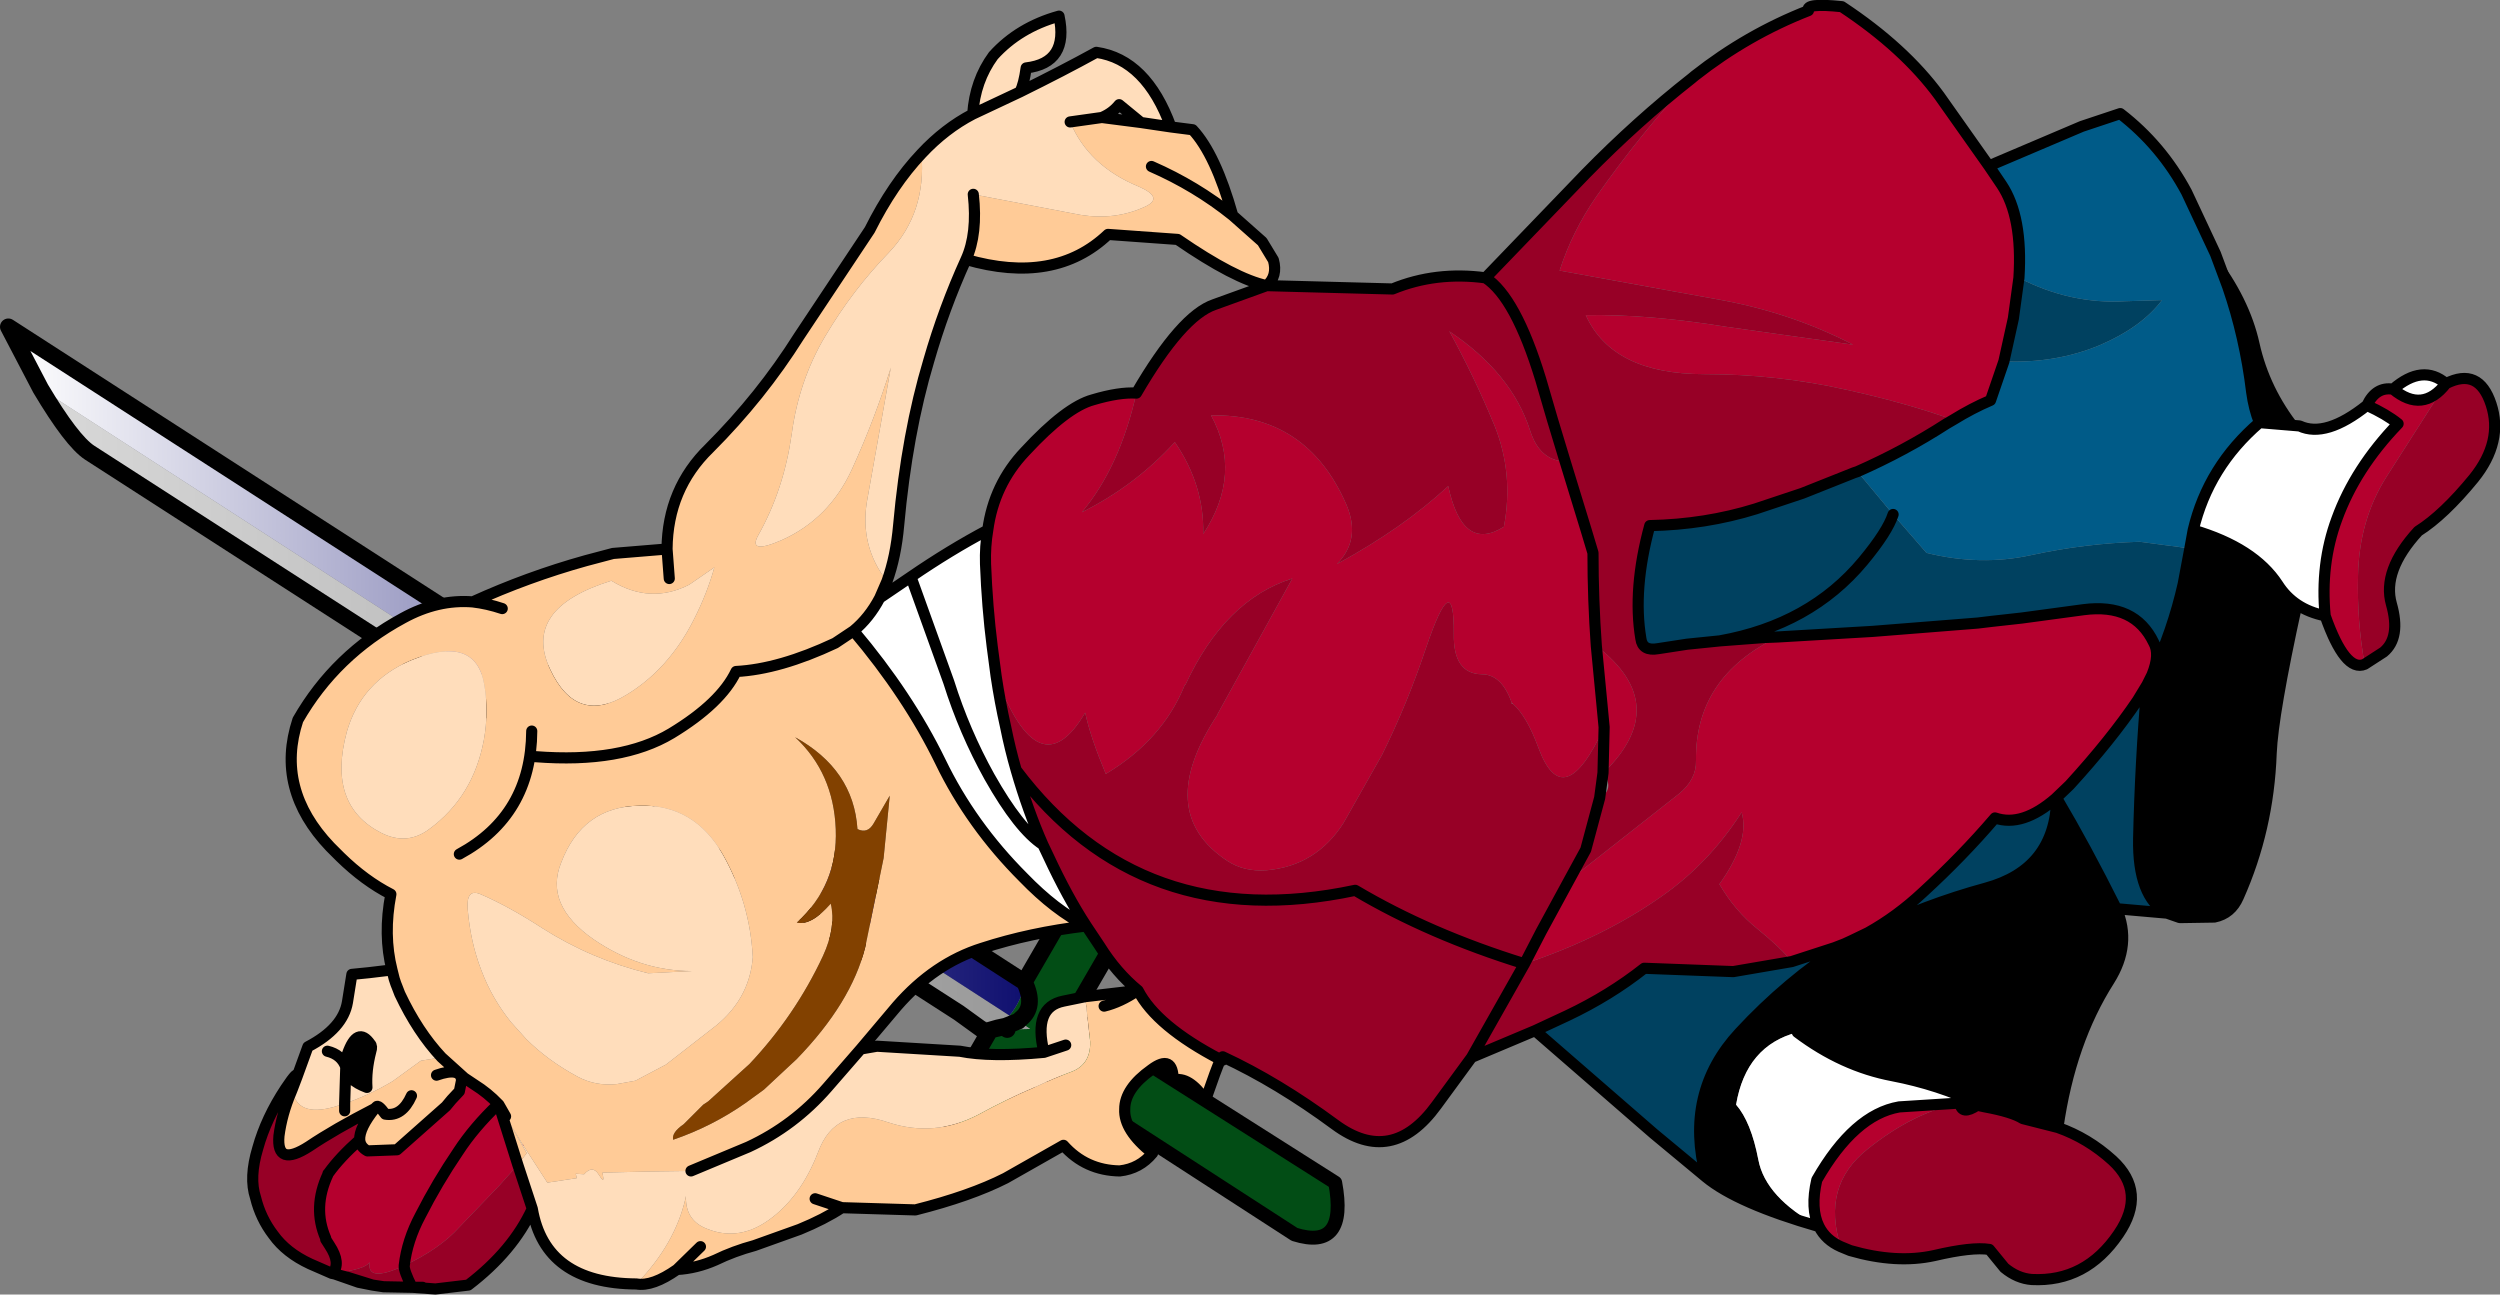 <?xml version="1.0" encoding="UTF-8" standalone="no"?>
<svg xmlns:xlink="http://www.w3.org/1999/xlink" height="116.25px" width="224.5px" xmlns="http://www.w3.org/2000/svg">
  <rect width="100%" height="100%" fill="#808080" stroke="none"/>
  <g transform="matrix(1.0, 0.0, 0.0, 1.0, 52.4, 22.95)">
    <path d="M39.6 65.2 L43.95 57.7 Q49.45 55.3 48.2 60.75 L43.85 68.25 44.25 68.5 67.5 83.25 Q68.65 89.4 63.85 87.9 L41.45 73.4 41.4 73.5 40.65 72.95 37.8 77.95 Q31.75 81.1 33.25 75.2 L36.4 69.75 36.25 69.6 36.2 69.6 36.05 69.7 36.0 69.65 36.2 69.6 36.35 69.6 36.45 69.6 36.5 69.55 38.05 69.2 38.1 69.2 38.05 69.5 40.1 69.45 39.05 68.75 39.25 68.55 38.95 68.65 37.75 68.85 38.15 68.3 38.25 68.25 Q39.4 66.85 39.6 65.25 L39.6 65.2 M36.25 69.6 L36.35 69.6 36.25 69.6 M39.25 68.55 Q40.65 67.45 39.6 65.25 40.65 67.45 39.25 68.55 M41.45 73.4 L40.65 72.95 41.45 73.4" fill="#024d15" fill-rule="evenodd" stroke="none"/>
    <path d="M33.7 68.0 L-44.35 17.7 Q-45.95 16.65 -48.75 11.95 L38.25 68.25 38.15 68.3 37.75 68.85 38.95 68.65 39.05 68.75 40.1 69.45 38.05 69.5 38.1 69.2 38.05 69.2 37.9 69.2 Q35.9 68.8 33.7 68.0 M39.05 68.75 L37.9 69.2 39.05 68.75" fill="url(#gradient0)" fill-rule="evenodd" stroke="none"/>
    <path d="M-48.75 11.95 L-51.65 6.4 39.6 65.25 Q39.4 66.85 38.25 68.25 L-48.75 11.95" fill="url(#gradient1)" fill-rule="evenodd" stroke="none"/>
    <path d="M39.6 65.25 L39.6 65.2 43.95 57.7 Q49.45 55.3 48.2 60.75 L43.85 68.25 M40.65 72.95 L37.8 77.95 Q31.75 81.1 33.25 75.2 L36.4 69.75 36.25 69.6 36.2 69.6 36.05 69.7 33.7 68.0 -44.35 17.7 Q-45.95 16.65 -48.75 11.95 L-51.65 6.4 39.6 65.25 39.6 65.2 M39.05 68.75 L39.25 68.55 Q40.65 67.45 39.6 65.25 M38.05 69.5 L38.1 69.2 38.05 69.2 36.5 69.55 36.45 69.6 36.35 69.6 36.25 69.6 M37.9 69.2 L37.2 69.35 38.05 69.2 M37.2 69.35 L36.95 69.45 36.5 69.55 37.2 69.35 M36.35 69.6 L36.2 69.6 36.0 69.65 36.05 69.7 M37.9 69.2 L39.05 68.75" fill="none" stroke="#000000" stroke-linecap="round" stroke-linejoin="round" stroke-width="1.5"/>
    <path d="M44.25 68.5 L67.5 83.25 Q68.65 89.4 63.85 87.9 L41.45 73.4 40.65 72.95" fill="none" stroke="#000000" stroke-linecap="round" stroke-linejoin="round" stroke-width="1.25"/>
    <path d="M30.35 -9.15 Q32.45 -11.4 34.95 -12.7 35.15 -15.7 36.8 -17.95 39.1 -20.5 42.7 -21.5 43.6 -17.3 39.75 -16.85 39.55 -15.4 39.2 -14.7 43.05 -16.6 46.05 -18.25 50.55 -17.6 52.75 -11.55 L50.05 -11.95 48.1 -13.55 Q47.5 -12.8 46.55 -12.4 L43.7 -12.0 Q45.35 -8.05 49.85 -6.2 52.15 -5.2 50.45 -4.4 47.75 -3.15 44.65 -3.65 L35.0 -5.5 Q35.4 -1.95 34.35 0.35 32.35 4.75 31.0 9.45 29.05 15.95 28.3 24.2 28.05 27.05 27.25 29.25 24.8 26.1 25.45 22.1 L27.6 10.05 Q26.15 14.7 24.1 19.2 22.05 23.65 17.8 25.55 14.7 26.9 15.7 25.1 18.0 21.0 18.7 16.0 19.35 11.2 21.7 7.25 24.15 3.1 27.45 -0.3 30.8 -3.85 30.35 -9.15 M4.75 92.35 Q-3.45 92.3 -4.6 85.6 L-5.9 81.65 -5.1 80.6 -7.0 77.3 -5.45 79.85 -5.35 80.0 -3.25 83.25 -0.6 82.85 -0.7 82.45 0.05 82.5 Q0.8 81.65 1.35 82.5 1.9 83.4 1.75 82.65 L1.7 82.35 6.0 82.25 9.65 82.2 14.8 80.05 Q18.9 78.15 21.9 74.7 L24.9 71.25 26.35 71.0 33.8 71.45 Q36.55 72.0 41.35 71.55 40.35 67.5 43.1 66.95 L45.05 66.55 45.5 70.6 Q45.55 72.65 43.8 73.3 42.2 73.9 40.6 74.65 38.0 75.75 35.45 77.15 31.5 79.2 27.4 77.85 22.65 76.2 21.05 80.55 19.5 84.55 16.65 86.6 L16.2 86.9 Q13.7 88.45 11.1 87.4 9.25 86.7 9.2 84.75 L9.2 84.45 9.15 84.7 Q8.2 88.8 4.75 92.35 M-25.75 73.8 L-24.75 71.05 Q-21.6 69.4 -21.2 67.05 L-20.8 64.55 -19.3 64.4 -17.2 64.15 -17.0 64.95 -16.85 65.4 -16.75 65.65 -16.5 66.3 Q-14.9 69.7 -12.75 72.0 L-14.6 72.3 -17.15 74.15 Q-19.25 75.4 -21.45 76.15 L-22.4 76.45 Q-25.8 77.4 -26.15 74.85 L-25.75 73.8 M34.95 -12.7 L39.2 -14.7 34.95 -12.7 M9.5 29.55 L11.75 28.0 Q11.1 30.35 9.9 32.7 7.65 37.15 3.85 39.45 -0.65 42.2 -3.0 37.15 -5.55 31.7 2.5 29.2 6.0 31.35 9.5 29.55 M5.8 64.45 L9.75 64.25 Q5.05 64.25 0.9 61.4 -3.55 58.3 -2.0 54.5 -0.1 49.5 5.0 49.4 9.95 49.25 12.55 53.85 14.95 58.15 15.2 63.0 14.9 66.95 11.45 69.5 L7.4 72.65 4.65 74.1 3.0 74.4 Q1.1 74.6 -0.5 73.75 -3.2 72.3 -5.15 70.35 L-6.5 68.85 Q-8.2 66.75 -9.15 64.25 -10.15 61.7 -10.4 58.7 -10.55 56.8 -9.25 57.35 -6.7 58.45 -3.7 60.4 0.7 63.2 5.8 64.45 M43.3 70.9 L41.35 71.55 43.3 70.9 M-8.95 43.5 Q-9.9 48.6 -13.85 51.5 -15.85 53.0 -18.15 51.85 -23.05 49.35 -21.25 42.75 -19.95 38.25 -15.5 36.35 -9.65 33.95 -8.9 38.6 -8.5 41.0 -8.95 43.5 M-19.15 70.8 Q-20.3 69.15 -21.2 71.7 L-21.35 72.85 -21.35 72.9 Q-21.2 74.05 -19.45 74.7 -19.55 73.2 -19.1 71.45 -18.95 71.0 -19.15 70.8 M-23.0 71.45 Q-21.75 71.75 -21.35 72.85 -21.75 71.75 -23.0 71.45 M-21.45 76.15 L-21.35 72.9 -21.45 76.15" fill="#ffddbb" fill-rule="evenodd" stroke="none"/>
    <path d="M-17.2 64.15 Q-18.0 61.0 -17.3 57.35 -19.65 56.15 -21.85 54.0 L-22.75 53.1 Q-27.7 47.9 -25.65 41.7 -22.3 35.85 -16.2 32.55 -13.1 30.85 -9.95 31.1 -5.0 28.85 0.2 27.4 L2.65 26.75 7.5 26.35 Q7.55 20.95 11.3 17.3 15.95 12.65 19.35 7.25 L25.7 -2.3 Q27.75 -6.4 30.35 -9.15 30.8 -3.85 27.45 -0.3 24.15 3.1 21.7 7.25 19.35 11.2 18.7 16.0 18.0 21.0 15.7 25.1 14.7 26.9 17.8 25.55 22.05 23.65 24.1 19.2 26.15 14.7 27.6 10.05 L25.45 22.1 Q24.8 26.1 27.25 29.25 L26.6 30.75 Q25.65 32.55 24.25 33.7 29.15 39.5 32.05 45.45 34.8 51.15 39.5 55.85 42.35 58.8 45.15 60.2 40.1 60.8 35.8 62.2 31.5 63.55 28.15 67.4 L24.9 71.25 21.9 74.7 Q18.9 78.15 14.8 80.05 L9.65 82.2 6.0 82.25 1.7 82.35 1.75 82.65 Q1.9 83.4 1.35 82.5 0.8 81.65 0.05 82.5 L-0.7 82.45 -0.6 82.85 -3.25 83.25 -5.35 80.0 -5.45 79.8 -5.45 79.85 -7.0 77.3 -7.6 76.25 -7.0 77.3 -5.1 80.6 -5.9 81.65 -7.6 76.25 -7.65 76.2 Q-8.6 75.2 -9.8 74.45 L-10.7 73.85 -12.75 72.0 -10.7 73.85 -10.95 74.05 -11.15 75.05 -11.85 75.8 -12.35 76.4 -16.75 80.3 -19.4 80.4 Q-20.05 80.05 -20.1 79.4 -20.15 78.35 -18.75 76.6 -22.35 78.45 -24.65 80.0 -27.6 81.9 -27.35 79.05 -27.1 77.1 -26.25 75.1 L-26.15 74.85 Q-25.8 77.4 -22.4 76.45 L-21.45 76.15 Q-19.25 75.4 -17.15 74.15 L-14.6 72.3 -12.75 72.0 Q-14.9 69.7 -16.5 66.3 L-16.75 65.65 -16.85 65.4 -17.0 64.95 -17.2 64.15 M52.75 -11.55 L54.7 -11.3 Q56.75 -9.1 58.3 -3.6 L60.95 -1.25 61.95 0.4 Q62.35 1.85 61.35 2.7 58.5 2.1 53.35 -1.45 L47.1 -1.9 Q42.3 2.65 34.35 0.35 35.4 -1.95 35.0 -5.5 L44.65 -3.65 Q47.75 -3.15 50.45 -4.4 52.15 -5.2 49.85 -6.2 45.35 -8.05 43.7 -12.0 L46.55 -12.4 50.05 -11.95 52.75 -11.55 M57.2 72.2 Q56.85 72.95 55.85 75.85 54.35 73.65 52.95 74.05 52.95 71.65 51.0 73.1 48.6 74.8 48.6 76.65 48.5 78.55 51.1 80.6 49.95 82.0 48.15 82.2 45.1 82.15 43.1 79.9 L37.9 82.85 Q34.75 84.45 29.8 85.7 L23.2 85.5 Q21.6 86.55 19.4 87.45 L15.35 88.9 Q13.5 89.4 11.85 90.2 10.15 90.95 8.4 91.05 6.2 92.6 4.75 92.35 8.2 88.8 9.15 84.7 L9.2 84.45 9.2 84.75 Q9.25 86.7 11.1 87.4 13.7 88.45 16.2 86.9 L16.65 86.6 Q19.5 84.55 21.05 80.55 22.65 76.2 27.4 77.85 31.5 79.2 35.45 77.15 38.0 75.75 40.6 74.65 42.2 73.9 43.8 73.3 45.55 72.65 45.5 70.6 L45.05 66.55 49.75 66.0 49.8 66.0 Q51.45 69.2 57.2 72.2 M-4.3 45.0 Q3.4 45.6 7.9 42.9 12.35 40.2 13.7 37.35 17.6 37.15 22.6 34.8 L24.25 33.7 22.6 34.8 Q17.6 37.15 13.7 37.35 12.35 40.2 7.9 42.9 3.4 45.6 -4.3 45.0 M51.0 -8.0 Q55.0 -6.25 58.3 -3.6 55.0 -6.25 51.0 -8.0 M9.5 29.55 Q6.0 31.35 2.5 29.2 -5.55 31.7 -3.0 37.15 -0.65 42.2 3.85 39.45 7.65 37.15 9.9 32.7 11.1 30.35 11.75 28.0 L9.5 29.55 M7.7 29.0 L7.5 26.35 7.7 29.0 M25.3 62.1 L26.95 54.1 27.5 48.5 26.05 51.0 Q25.5 51.95 24.6 51.5 24.25 46.15 19.0 43.25 22.45 46.45 22.65 51.5 22.85 56.55 19.15 59.9 20.45 60.2 22.2 58.2 22.7 60.3 21.5 62.9 19.0 68.25 14.9 72.6 L11.2 75.95 10.75 76.25 9.0 78.0 Q7.9 78.75 8.05 79.4 11.55 78.2 14.55 76.1 L16.2 74.9 19.15 72.15 Q24.05 67.1 25.3 62.1 M5.8 64.45 Q0.7 63.2 -3.7 60.4 -6.7 58.45 -9.25 57.35 -10.55 56.8 -10.4 58.7 -10.15 61.7 -9.15 64.25 -8.2 66.75 -6.5 68.85 L-5.15 70.35 Q-3.2 72.3 -0.5 73.75 1.1 74.6 3.0 74.4 L4.65 74.1 7.4 72.65 11.45 69.5 Q14.9 66.95 15.2 63.0 14.95 58.15 12.55 53.85 9.95 49.25 5.0 49.4 -0.1 49.5 -2.0 54.5 -3.55 58.3 0.9 61.4 5.05 64.25 9.75 64.25 L5.8 64.45 M20.8 84.7 L23.2 85.5 20.8 84.7 M10.5 89.0 L8.4 91.05 10.5 89.0 M46.75 67.4 Q48.2 67.05 49.75 66.0 48.2 67.05 46.75 67.4 M-8.95 43.5 Q-8.5 41.0 -8.9 38.6 -9.65 33.95 -15.5 36.35 -19.95 38.25 -21.25 42.75 -23.05 49.35 -18.15 51.85 -15.85 53.0 -13.85 51.5 -9.9 48.6 -8.95 43.5 M-7.3 31.7 Q-8.65 31.25 -9.95 31.1 -8.65 31.25 -7.3 31.7 M-13.2 73.6 Q-11.05 72.85 -10.95 74.05 -11.05 72.85 -13.2 73.6 M-21.45 76.8 L-21.45 76.15 -21.45 76.8 M-15.45 75.45 Q-16.3 77.35 -17.8 77.1 -18.45 76.2 -18.6 76.45 L-18.75 76.6 -18.6 76.45 Q-18.45 76.2 -17.8 77.1 -16.3 77.35 -15.45 75.45 M-11.15 53.75 Q-4.7 50.25 -4.65 42.7 -4.7 50.25 -11.15 53.75" fill="#ffcb97" fill-rule="evenodd" stroke="none"/>
    <path d="M99.5 -15.9 L99.8 -16.15 Q104.5 -19.85 110.0 -22.0 109.65 -22.7 113.0 -22.35 118.6 -18.65 121.75 -14.35 L126.2 -8.05 127.35 -6.35 Q129.25 -3.5 128.9 2.0 L128.4 5.65 127.55 9.5 126.35 13.0 Q124.7 13.7 123.0 14.75 118.65 13.2 113.4 12.05 107.2 10.65 100.65 10.65 92.4 10.65 90.0 5.35 95.55 5.25 102.65 6.4 L114.0 8.0 Q108.3 5.05 101.65 3.9 L87.65 1.35 Q88.8 -2.2 90.95 -5.3 94.8 -10.8 99.5 -15.9 M160.15 13.45 Q160.95 11.75 162.5 12.0 165.15 14.2 167.25 11.5 L161.95 19.8 Q159.45 23.7 159.35 28.75 159.25 32.85 159.95 36.7 158.2 37.45 156.4 32.35 L156.8 34.7 Q156.55 33.9 156.45 32.8 L156.4 32.35 Q155.95 27.7 157.45 23.65 159.1 19.1 162.95 15.1 161.9 14.25 160.15 13.45 M112.9 89.0 Q111.55 88.4 110.95 87.2 110.15 85.6 110.75 83.0 114.1 77.15 118.15 76.45 L123.65 76.1 123.6 76.1 Q119.4 76.95 115.3 80.25 111.15 83.55 112.9 89.0 M-20.2 92.2 L-22.35 91.45 -21.6 91.65 -21.2 91.75 Q-20.15 92.05 -20.2 92.2 M-22.6 91.4 L-22.55 91.4 -22.6 91.4 Q-21.9 90.55 -22.8 88.9 L-23.15 88.35 -23.15 88.25 Q-24.35 85.5 -22.95 82.5 -24.35 85.5 -23.15 88.25 L-23.15 88.35 Q-24.55 86.25 -23.85 84.2 L-22.95 82.5 -22.9 82.4 Q-21.9 81.0 -20.1 79.4 -20.05 80.05 -19.4 80.4 L-16.75 80.3 -12.35 76.4 -11.85 75.8 -11.15 75.05 -10.95 74.05 -10.7 73.85 -9.8 74.45 Q-8.6 75.2 -7.65 76.2 L-7.6 76.25 -5.9 81.65 -7.55 83.5 -11.15 87.25 Q-12.9 89.2 -16.1 90.7 L-16.2 90.75 Q-19.5 92.25 -19.2 90.4 -19.6 91.05 -22.5 91.4 L-22.55 91.4 Q-21.75 90.5 -22.8 88.9 -21.75 90.5 -22.55 91.4 L-22.5 91.4 -22.6 91.4 M-5.45 79.85 L-5.45 79.8 -5.35 80.0 -5.45 79.85 M49.65 12.35 Q48.15 19.0 44.75 23.05 49.55 20.65 53.1 16.75 55.75 20.6 55.65 25.0 59.2 19.6 56.35 14.35 64.95 14.2 68.5 22.35 69.85 25.5 67.65 27.7 73.55 24.5 77.65 20.7 78.95 26.7 82.65 24.35 83.55 19.6 81.8 15.25 80.0 10.9 77.75 6.8 83.35 10.55 85.0 15.7 85.85 18.4 88.15 18.5 L90.05 24.7 90.65 26.7 Q90.65 30.9 90.95 35.05 97.85 40.35 91.6 46.45 L91.55 46.45 91.65 42.35 Q88.0 50.3 85.75 44.2 84.7 41.35 83.45 40.25 L83.35 40.15 Q82.45 37.6 80.65 37.6 78.1 37.55 78.15 34.0 78.2 27.75 75.65 35.25 74.0 40.2 71.7 44.85 L68.25 50.95 Q65.8 54.8 61.35 55.2 59.3 55.35 57.8 54.35 51.15 49.95 56.95 41.2 L56.95 41.15 63.65 29.0 Q57.6 30.9 54.05 38.55 L54.0 38.55 Q52.0 43.5 46.9 46.55 45.5 43.2 45.05 41.05 40.9 48.1 37.05 37.75 L36.7 35.1 Q36.25 31.55 36.1 27.7 36.05 26.1 36.3 24.65 36.85 20.55 39.65 17.6 43.35 13.6 45.75 12.95 48.1 12.25 49.65 12.35 M107.25 34.25 L115.75 33.75 125.2 33.0 126.45 32.85 129.15 32.55 134.7 31.8 Q139.3 31.2 141.0 34.75 141.6 35.8 140.85 37.65 L140.4 38.55 139.55 39.95 Q137.15 43.5 133.45 47.55 L132.25 48.7 132.2 48.75 Q129.2 51.35 126.75 50.5 123.8 53.95 120.25 57.2 117.95 59.35 115.35 60.8 L113.9 61.5 113.25 61.8 112.35 62.15 108.5 63.4 Q107.55 62.2 105.4 60.45 103.4 58.85 102.0 56.45 104.75 52.6 104.0 50.0 101.05 54.6 96.8 57.55 91.55 61.25 84.5 63.6 L86.0 60.7 88.5 56.1 98.35 48.35 Q99.95 47.05 99.9 45.35 99.8 37.85 107.25 34.25 M90.95 35.05 L91.45 40.25 91.65 42.35 91.45 40.25 90.95 35.05 M-7.65 76.2 Q-9.85 78.3 -11.25 80.45 -13.15 83.25 -14.65 86.2 -15.85 88.45 -16.1 90.7 -15.85 88.45 -14.65 86.2 -13.15 83.25 -11.25 80.45 -9.85 78.3 -7.65 76.2" fill="#b5002e" fill-rule="evenodd" stroke="none"/>
    <path d="M61.35 2.7 L72.65 3.0 Q76.55 1.4 81.0 2.0 L90.0 -7.35 Q94.6 -12.05 99.5 -15.9 94.8 -10.8 90.95 -5.3 88.8 -2.2 87.65 1.35 L101.65 3.9 Q108.3 5.05 114.0 8.0 L102.65 6.4 Q95.55 5.25 90.0 5.35 92.4 10.65 100.65 10.65 107.2 10.65 113.4 12.05 118.65 13.2 123.0 14.75 L122.4 15.1 Q118.6 17.55 114.4 19.4 L114.1 19.5 109.45 21.35 105.25 22.75 Q100.75 24.15 95.75 24.25 94.2 29.95 94.95 34.4 95.1 35.55 96.5 35.3 L99.1 34.9 102.05 34.6 106.0 34.3 107.25 34.25 Q99.8 37.85 99.9 45.35 99.95 47.05 98.35 48.35 L88.5 56.1 86.0 60.7 84.5 63.6 Q91.55 61.25 96.8 57.55 101.05 54.6 104.0 50.0 104.75 52.6 102.0 56.45 103.4 58.85 105.4 60.45 107.55 62.2 108.5 63.4 L103.25 64.3 95.25 64.0 Q92.15 66.45 88.35 68.25 L85.45 69.6 79.75 72.0 76.6 76.3 Q72.6 81.8 67.5 78.05 62.35 74.25 57.4 71.95 L57.4 72.25 57.2 72.2 Q51.45 69.2 49.8 66.0 47.85 64.4 46.35 62.0 L45.15 60.2 Q43.45 57.6 41.75 53.95 L41.25 52.9 Q39.9 49.85 38.85 46.2 38.3 44.3 37.9 42.3 37.4 40.1 37.05 37.75 40.9 48.1 45.05 41.05 45.5 43.2 46.9 46.55 52.0 43.5 54.0 38.55 L54.05 38.55 Q57.6 30.9 63.65 29.0 L56.95 41.15 56.95 41.2 Q51.15 49.95 57.8 54.35 59.3 55.35 61.35 55.2 65.8 54.8 68.25 50.95 L71.7 44.85 Q74.0 40.2 75.65 35.25 78.2 27.75 78.15 34.0 78.1 37.55 80.65 37.6 82.45 37.6 83.35 40.15 L83.35 40.25 83.45 40.25 Q84.7 41.35 85.75 44.2 88.0 50.3 91.65 42.35 L91.55 46.45 91.25 48.7 Q92.6 47.95 91.6 46.45 97.85 40.35 90.95 35.05 90.65 30.9 90.65 26.7 L90.05 24.7 88.15 18.5 Q85.85 18.4 85.0 15.7 83.35 10.55 77.75 6.8 80.0 10.9 81.8 15.25 83.55 19.6 82.65 24.35 78.95 26.7 77.65 20.7 73.55 24.5 67.65 27.7 69.85 25.5 68.5 22.35 64.95 14.2 56.35 14.35 59.2 19.6 55.65 25.0 55.75 20.6 53.1 16.75 49.55 20.65 44.75 23.05 48.15 19.0 49.65 12.35 53.7 5.4 56.65 4.4 L61.35 2.7 M167.25 11.5 Q170.2 10.0 171.3 13.35 172.4 16.7 169.75 20.0 167.05 23.3 164.75 24.75 161.5 28.3 162.35 31.3 163.2 34.3 161.65 35.6 L159.95 36.7 Q159.25 32.85 159.35 28.75 159.45 23.7 161.95 19.8 L167.25 11.5 M132.4 78.3 Q135.1 79.25 137.3 81.25 140.4 84.1 137.85 87.85 134.9 92.2 130.05 91.95 128.75 91.85 127.6 90.9 L126.25 89.25 Q124.7 89.0 121.3 89.8 117.9 90.55 113.75 89.35 L112.9 89.0 Q111.15 83.55 115.3 80.25 119.4 76.95 123.6 76.1 123.75 77.25 125.15 76.3 L125.85 76.45 Q128.3 76.9 129.25 77.5 L132.4 78.3 M-4.6 85.6 Q-6.35 89.4 -10.35 92.45 L-13.3 92.8 -14.45 92.65 -15.35 92.65 -15.4 92.65 -17.95 92.6 -18.95 92.45 -20.2 92.2 Q-20.15 92.05 -21.2 91.75 L-21.6 91.65 -22.35 91.45 -22.6 91.4 -24.55 90.55 Q-26.7 89.55 -27.85 87.95 -29.0 86.45 -29.45 84.6 -30.05 82.8 -29.25 80.15 -28.5 77.45 -26.75 74.8 -25.55 73.0 -25.75 73.8 L-26.15 74.85 -26.25 75.1 Q-27.1 77.1 -27.35 79.05 -27.6 81.9 -24.65 80.0 -22.35 78.45 -18.75 76.6 -20.15 78.35 -20.1 79.4 -21.9 81.0 -22.9 82.4 L-22.95 82.5 -23.85 84.2 Q-24.55 86.25 -23.15 88.35 L-22.8 88.9 Q-21.9 90.55 -22.6 91.4 L-22.5 91.4 Q-19.6 91.05 -19.2 90.4 -19.5 92.25 -16.2 90.75 L-16.1 90.7 Q-12.9 89.2 -11.15 87.25 L-7.55 83.5 -5.9 81.65 -4.6 85.6 M81.0 2.0 Q83.7 3.75 85.95 11.1 L87.0 14.7 88.15 18.5 87.0 14.7 85.95 11.1 Q83.7 3.75 81.0 2.0 M88.5 56.1 L90.0 53.35 91.25 48.7 90.0 53.35 88.5 56.1 M79.75 72.0 L84.5 63.6 Q75.95 60.95 69.3 57.0 50.05 61.1 38.85 46.2 50.05 61.1 69.3 57.0 75.95 60.95 84.5 63.6 L79.75 72.0 M57.4 71.95 L57.2 72.2 57.4 71.95 M-22.9 82.4 L-22.95 82.45 -22.95 82.5 -22.95 82.45 -22.9 82.4 M-22.35 91.45 L-22.5 91.4 -22.35 91.45 M-18.95 92.45 L-21.2 91.75 -18.95 92.45 M-15.4 92.65 Q-16.15 91.15 -16.1 90.7 -16.15 91.15 -15.4 92.65" fill="#970026" fill-rule="evenodd" stroke="none"/>
    <path d="M146.55 -0.15 Q149.6 3.8 150.5 7.85 151.4 11.9 154.1 15.3 L150.5 15.0 Q150.0 13.75 149.8 12.25 149.2 7.3 147.65 2.8 L146.55 -0.15 M153.9 31.35 L153.85 31.35 Q151.7 41.15 151.55 44.7 151.3 51.55 148.6 57.6 147.95 59.1 146.45 59.4 L143.35 59.45 142.2 59.05 Q139.55 57.55 139.65 52.35 139.8 45.55 140.4 38.55 L140.85 37.65 Q142.7 33.7 143.65 29.5 L144.25 26.3 144.55 24.65 Q150.0 26.25 152.15 29.55 152.85 30.65 153.9 31.35 M137.65 58.65 Q139.05 61.85 137.0 65.1 133.5 70.6 132.4 78.3 L129.25 77.5 Q128.3 76.9 125.85 76.45 L125.25 76.15 Q121.7 74.45 117.55 73.65 113.05 72.8 109.0 69.75 104.4 70.95 103.5 76.25 104.85 77.8 105.5 81.2 106.15 84.6 110.95 87.2 103.65 85.1 100.8 82.75 98.8 75.2 103.8 69.8 108.05 65.2 113.25 61.85 L113.9 61.5 115.35 60.8 Q120.45 58.3 125.95 56.8 132.15 55.1 132.3 48.75 134.85 53.05 137.65 58.65 M-19.15 70.8 Q-18.95 71.0 -19.1 71.45 -19.55 73.2 -19.45 74.7 -21.2 74.05 -21.35 72.9 L-21.35 72.85 -21.2 71.7 Q-20.3 69.15 -19.15 70.8" fill="#000000" fill-rule="evenodd" stroke="none"/>
    <path d="M154.1 15.3 Q156.45 16.4 160.15 13.45 161.9 14.25 162.95 15.1 159.1 19.1 157.45 23.65 155.95 27.7 156.4 32.35 154.95 32.05 153.9 31.35 152.85 30.65 152.15 29.55 150.0 26.25 144.55 24.65 145.9 18.95 150.5 15.0 L154.1 15.3 M162.5 12.0 Q165.15 9.7 167.25 11.5 165.15 14.2 162.5 12.0 M45.15 60.2 Q42.35 58.8 39.5 55.85 34.8 51.15 32.05 45.45 29.15 39.5 24.25 33.7 25.65 32.55 26.6 30.75 L29.4 28.85 Q32.9 26.45 36.3 24.65 36.05 26.1 36.1 27.7 36.25 31.55 36.7 35.1 L37.05 37.75 Q37.4 40.1 37.9 42.3 38.3 44.3 38.85 46.2 39.9 49.85 41.25 52.9 L41.75 53.95 Q43.45 57.6 45.15 60.2 M109.0 69.75 Q113.05 72.8 117.55 73.65 121.7 74.45 125.25 76.15 L125.15 76.3 123.65 76.1 118.15 76.45 Q114.1 77.15 110.75 83.0 110.15 85.6 110.95 87.2 106.15 84.6 105.5 81.2 104.85 77.8 103.5 76.25 104.4 70.95 109.0 69.75 M29.4 28.85 L32.8 38.3 Q34.2 42.75 36.45 46.8 39.1 51.5 41.25 52.9 39.1 51.5 36.45 46.8 34.2 42.75 32.8 38.3 L29.4 28.85" fill="#ffffff" fill-rule="evenodd" stroke="none"/>
    <path d="M25.3 62.1 Q24.05 67.1 19.15 72.15 L16.2 74.9 14.55 76.1 Q11.55 78.2 8.05 79.4 7.9 78.75 9.0 78.0 L10.75 76.25 11.2 75.95 14.9 72.6 Q19.0 68.25 21.5 62.9 22.7 60.3 22.2 58.2 20.45 60.2 19.15 59.9 22.85 56.55 22.65 51.5 22.45 46.45 19.0 43.25 24.25 46.15 24.6 51.5 25.5 51.95 26.05 51.0 L27.5 48.5 26.95 54.1 25.3 62.1" fill="#824100" fill-rule="evenodd" stroke="none"/>
    <path d="M142.2 59.05 L137.65 58.65 Q134.85 53.05 132.3 48.75 132.15 55.1 125.95 56.8 120.45 58.3 115.35 60.8 117.95 59.35 120.25 57.2 123.8 53.95 126.75 50.5 129.2 51.35 132.2 48.75 L132.3 48.75 132.25 48.7 133.45 47.55 Q137.15 43.5 139.55 39.95 L140.4 38.55 Q139.8 45.55 139.65 52.35 139.55 57.55 142.2 59.05 M100.8 82.75 L96.1 78.85 85.45 69.6 88.35 68.25 Q92.15 66.45 95.25 64.0 L103.25 64.3 108.5 63.4 112.35 62.15 113.25 61.8 113.25 61.85 Q108.05 65.2 103.8 69.8 98.8 75.2 100.8 82.75 M128.9 2.0 Q133.55 4.4 138.5 4.1 L141.75 4.0 Q139.9 6.45 136.15 8.05 132.2 9.7 127.55 9.5 L128.4 5.65 128.9 2.0 M114.4 19.4 L117.6 23.25 120.6 26.7 Q125.45 27.9 130.0 26.9 134.8 25.85 139.75 25.7 L144.25 26.3 143.65 29.5 Q142.7 33.7 140.85 37.65 141.6 35.8 141.0 34.75 139.3 31.2 134.7 31.8 L129.15 32.55 126.45 32.85 125.2 33.0 115.75 33.75 107.25 34.25 106.0 34.3 102.05 34.6 99.1 34.9 96.5 35.3 Q95.1 35.55 94.95 34.4 94.2 29.95 95.75 24.25 100.75 24.15 105.25 22.75 L109.45 21.35 114.1 19.5 114.4 19.4 M117.6 23.25 Q117.1 24.8 114.9 27.45 110.15 33.15 102.05 34.6 110.15 33.15 114.9 27.45 117.1 24.8 117.6 23.25" fill="#004160" fill-rule="evenodd" stroke="none"/>
    <path d="M126.2 -8.05 L134.55 -11.6 138.0 -12.75 Q141.7 -9.9 143.95 -5.7 L146.55 -0.15 147.65 2.8 Q149.2 7.3 149.8 12.25 150.0 13.75 150.5 15.0 145.9 18.95 144.55 24.65 L144.25 26.3 139.75 25.7 Q134.8 25.85 130.0 26.9 125.45 27.9 120.6 26.7 L117.6 23.25 114.4 19.4 Q118.6 17.55 122.4 15.1 L123.0 14.75 Q124.7 13.7 126.35 13.0 L127.55 9.5 Q132.2 9.7 136.15 8.05 139.9 6.45 141.75 4.0 L138.5 4.1 Q133.55 4.4 128.9 2.0 129.25 -3.5 127.35 -6.35 L126.2 -8.05" fill="#005b88" fill-rule="evenodd" stroke="none"/>
    <path d="M-17.2 64.15 Q-18.0 61.0 -17.3 57.35 -19.65 56.15 -21.85 54.0 L-22.75 53.1 Q-27.7 47.9 -25.65 41.7 -22.3 35.85 -16.2 32.55 -13.1 30.85 -9.95 31.1 -5.0 28.85 0.2 27.4 L2.65 26.75 7.5 26.35 Q7.55 20.95 11.3 17.3 15.95 12.65 19.35 7.25 L25.7 -2.3 Q27.75 -6.4 30.35 -9.15 32.45 -11.4 34.95 -12.7 35.15 -15.7 36.8 -17.95 39.1 -20.5 42.7 -21.5 43.6 -17.3 39.75 -16.85 39.55 -15.4 39.2 -14.7 43.05 -16.6 46.05 -18.25 50.55 -17.6 52.75 -11.55 L54.7 -11.3 Q56.75 -9.1 58.3 -3.6 L60.95 -1.25 61.95 0.4 Q62.35 1.85 61.35 2.7 L72.65 3.0 Q76.55 1.4 81.0 2.0 L90.0 -7.35 Q94.6 -12.05 99.5 -15.9 L99.8 -16.15 Q104.5 -19.85 110.0 -22.0 109.65 -22.7 113.0 -22.35 118.6 -18.65 121.75 -14.35 L126.2 -8.05 134.55 -11.6 138.0 -12.75 Q141.7 -9.9 143.95 -5.7 L146.55 -0.15 147.65 2.8 Q149.2 7.3 149.8 12.25 150.0 13.75 150.5 15.0 L154.1 15.3 Q156.45 16.4 160.15 13.45 160.95 11.75 162.5 12.0 165.15 9.7 167.25 11.5 170.2 10.0 171.3 13.35 172.4 16.7 169.75 20.0 167.05 23.3 164.75 24.75 161.5 28.3 162.35 31.3 163.2 34.3 161.65 35.6 L159.95 36.7 Q158.2 37.45 156.4 32.35 154.95 32.05 153.9 31.35 152.85 30.65 152.15 29.55 150.0 26.25 144.55 24.65 145.9 18.95 150.5 15.0 M153.85 31.35 Q151.7 41.15 151.55 44.7 151.3 51.55 148.6 57.6 147.95 59.1 146.45 59.4 L143.35 59.45 142.2 59.05 137.65 58.65 Q139.05 61.85 137.0 65.1 133.5 70.6 132.4 78.3 135.1 79.25 137.3 81.25 140.4 84.1 137.85 87.85 134.9 92.2 130.05 91.95 128.75 91.85 127.6 90.9 L126.25 89.25 Q124.7 89.0 121.3 89.8 117.9 90.55 113.75 89.35 L112.9 89.0 Q111.55 88.4 110.95 87.2 103.65 85.1 100.8 82.75 L96.1 78.85 85.45 69.6 79.75 72.0 76.6 76.3 Q72.6 81.8 67.5 78.05 62.35 74.25 57.4 71.95 L57.4 72.25 57.2 72.2 Q56.85 72.95 55.85 75.85 54.35 73.65 52.95 74.05 52.95 71.65 51.0 73.1 48.6 74.8 48.6 76.65 48.5 78.55 51.1 80.6 49.95 82.0 48.15 82.2 45.1 82.15 43.1 79.9 L37.9 82.85 Q34.75 84.45 29.8 85.7 L23.2 85.5 Q21.6 86.55 19.4 87.45 L15.35 88.9 Q13.5 89.4 11.85 90.2 10.15 90.95 8.4 91.05 6.2 92.6 4.75 92.35 -3.45 92.3 -4.6 85.6 -6.35 89.4 -10.35 92.45 L-13.3 92.8 -15.35 92.65 -15.4 92.65 -17.95 92.6 -18.95 92.45 -20.2 92.2 -22.35 91.45 -22.6 91.4 -22.55 91.4 -22.6 91.4 -24.55 90.55 Q-26.7 89.55 -27.85 87.95 -29.0 86.45 -29.45 84.6 -30.05 82.8 -29.25 80.15 -28.5 77.45 -26.75 74.8 -25.55 73.0 -25.75 73.8 L-24.75 71.05 Q-21.6 69.4 -21.2 67.05 L-20.8 64.55 -19.3 64.4 -17.2 64.15 -17.0 64.95 -16.85 65.4 -16.75 65.65 -16.5 66.3 Q-14.9 69.7 -12.75 72.0 L-10.7 73.85 -9.8 74.45 Q-8.6 75.2 -7.65 76.2 L-7.6 76.25 -7.0 77.3 M9.65 82.2 L14.8 80.05 Q18.9 78.15 21.9 74.7 L24.9 71.25 28.15 67.4 Q31.5 63.55 35.8 62.2 40.1 60.8 45.15 60.2 42.35 58.8 39.5 55.85 34.8 51.15 32.05 45.45 29.15 39.5 24.25 33.7 L22.6 34.8 Q17.6 37.15 13.7 37.35 12.35 40.2 7.9 42.9 3.4 45.6 -4.3 45.0 M27.25 29.25 Q28.05 27.05 28.3 24.2 29.05 15.95 31.0 9.45 32.35 4.75 34.35 0.35 35.4 -1.95 35.0 -5.5 M43.7 -12.0 L46.55 -12.4 Q47.5 -12.8 48.1 -13.55 L50.05 -11.95 52.75 -11.55 M39.2 -14.7 L34.95 -12.7 M58.3 -3.6 Q55.0 -6.25 51.0 -8.0 M34.35 0.35 Q42.3 2.65 47.1 -1.9 L53.35 -1.45 Q58.5 2.1 61.35 2.7 L56.65 4.4 Q53.7 5.4 49.65 12.35 48.1 12.25 45.75 12.95 43.35 13.6 39.65 17.6 36.85 20.55 36.3 24.65 36.05 26.1 36.1 27.7 36.25 31.55 36.7 35.1 L37.05 37.75 Q37.4 40.1 37.9 42.3 38.3 44.3 38.85 46.2 50.05 61.1 69.3 57.0 75.95 60.95 84.5 63.6 L79.75 72.0 M88.15 18.5 L87.0 14.7 85.95 11.1 Q83.7 3.75 81.0 2.0 M50.05 -11.95 L46.55 -12.4 M126.2 -8.05 L127.35 -6.35 Q129.25 -3.5 128.9 2.0 L128.4 5.65 127.55 9.5 126.35 13.0 Q124.7 13.7 123.0 14.75 L122.4 15.1 Q118.6 17.55 114.4 19.4 L114.1 19.5 109.45 21.35 105.25 22.75 Q100.75 24.15 95.75 24.25 94.2 29.95 94.95 34.4 95.1 35.55 96.5 35.3 L99.1 34.9 102.05 34.6 Q110.15 33.15 114.9 27.45 117.1 24.8 117.6 23.25 M144.25 26.3 L144.55 24.65 M167.25 11.5 Q165.15 14.2 162.5 12.0 M140.85 37.65 Q141.6 35.8 141.0 34.75 139.3 31.2 134.7 31.8 L129.15 32.55 126.45 32.85 125.2 33.0 115.75 33.75 107.25 34.25 106.0 34.3 102.05 34.6 M88.5 56.1 L86.0 60.7 84.5 63.6 M108.5 63.4 L112.35 62.15 113.25 61.8 113.9 61.5 115.35 60.8 Q117.95 59.35 120.25 57.2 123.8 53.95 126.75 50.5 129.2 51.35 132.2 48.75 L132.25 48.7 133.45 47.55 Q137.15 43.5 139.55 39.95 L140.4 38.55 140.85 37.65 Q142.7 33.7 143.65 29.5 L144.25 26.3 M156.4 32.35 Q155.95 27.7 157.45 23.65 159.1 19.1 162.95 15.1 161.9 14.25 160.15 13.45 M88.15 18.5 L90.05 24.7 90.65 26.7 Q90.65 30.9 90.95 35.05 L91.45 40.25 91.65 42.35 91.55 46.45 91.25 48.7 90.0 53.35 88.5 56.1 M113.25 61.85 L113.9 61.5 M113.25 61.85 Q108.05 65.2 103.8 69.8 98.8 75.2 100.8 82.75 M85.45 69.6 L88.35 68.25 Q92.15 66.45 95.25 64.0 L103.25 64.3 108.5 63.4 M125.25 76.15 Q121.7 74.45 117.55 73.65 113.05 72.8 109.0 69.75 M110.95 87.2 Q110.15 85.6 110.75 83.0 114.1 77.15 118.15 76.45 L123.65 76.1 125.15 76.3 125.85 76.45 Q128.3 76.9 129.25 77.5 L132.4 78.3 M125.25 76.15 L125.85 76.45 M123.6 76.1 Q123.75 77.25 125.15 76.3 M140.4 38.55 Q139.8 45.55 139.65 52.35 139.55 57.55 142.2 59.05 M137.65 58.65 Q134.85 53.05 132.3 48.75 132.15 55.1 125.95 56.8 120.45 58.3 115.35 60.8 M7.5 26.35 L7.7 29.0 M27.25 29.25 L26.6 30.75 29.4 28.85 Q32.9 26.45 36.3 24.65 M26.6 30.75 Q25.65 32.55 24.25 33.7 M41.25 52.9 Q39.1 51.5 36.45 46.8 34.2 42.75 32.8 38.3 L29.4 28.85 M41.35 71.55 Q36.55 72.0 33.8 71.45 L26.35 71.0 24.9 71.25 M45.05 66.55 L43.1 66.95 Q40.35 67.5 41.35 71.55 L43.3 70.9 M8.4 91.05 L10.5 89.0 M23.2 85.5 L20.8 84.7 M45.15 60.2 Q43.45 57.6 41.75 53.95 L41.25 52.9 Q39.9 49.85 38.85 46.2 M49.8 66.0 L49.75 66.0 Q48.2 67.05 46.75 67.4 M45.15 60.2 L46.35 62.0 Q47.85 64.4 49.8 66.0 51.45 69.2 57.2 72.2 L57.4 71.95 M49.75 66.0 L45.05 66.55 M-9.95 31.1 Q-8.65 31.25 -7.3 31.7 M-19.15 70.8 Q-20.3 69.15 -21.2 71.7 L-21.35 72.85 -21.35 72.9 Q-21.2 74.05 -19.45 74.7 -19.55 73.2 -19.1 71.45 -18.95 71.0 -19.15 70.8 M-10.95 74.05 Q-11.05 72.85 -13.2 73.6 M-10.7 73.85 L-10.95 74.05 -11.15 75.05 -11.85 75.8 -12.35 76.4 -16.75 80.3 -19.4 80.4 Q-20.05 80.05 -20.1 79.4 -21.9 81.0 -22.9 82.4 L-22.95 82.45 -22.95 82.5 Q-24.35 85.5 -23.15 88.25 L-23.15 88.35 -22.8 88.9 Q-21.75 90.5 -22.55 91.4 L-22.5 91.4 -22.35 91.45 -21.6 91.65 -21.2 91.75 -18.95 92.45 M-16.1 90.7 Q-15.85 88.45 -14.65 86.2 -13.15 83.25 -11.25 80.45 -9.85 78.3 -7.65 76.2 M-21.45 76.15 L-21.45 76.8 M-21.35 72.85 Q-21.75 71.75 -23.0 71.45 M-26.15 74.85 L-26.25 75.1 Q-27.1 77.1 -27.35 79.05 -27.6 81.9 -24.65 80.0 -22.35 78.45 -18.75 76.6 L-18.6 76.45 Q-18.45 76.2 -17.8 77.1 -16.3 77.35 -15.45 75.45 M-16.1 90.7 Q-16.15 91.15 -15.4 92.65 M-5.9 81.65 L-4.6 85.6 M-7.6 76.25 L-5.9 81.65 M-18.75 76.6 Q-20.15 78.35 -20.1 79.4 M-14.45 92.65 L-15.35 92.65 M-26.15 74.85 L-25.75 73.8 M-21.35 72.9 L-21.45 76.15 M-4.65 42.7 Q-4.7 50.25 -11.15 53.75" fill="none" stroke="#000000" stroke-linecap="round" stroke-linejoin="round" stroke-width="1.0"/>
  </g>
  <defs>
    <linearGradient gradientTransform="matrix(-0.087, -0.022, 0.0, -0.034, -31.4, 23.5)" gradientUnits="userSpaceOnUse" id="gradient0" spreadMethod="pad" x1="-819.2" x2="819.2">
      <stop offset="0.0" stop-color="#999999"/>
      <stop offset="1.0" stop-color="#ffffff"/>
    </linearGradient>
    <linearGradient gradientTransform="matrix(-0.059, -0.015, 0.0, -0.024, -2.95, 38.7)" gradientUnits="userSpaceOnUse" id="gradient1" spreadMethod="pad" x1="-819.2" x2="819.2">
      <stop offset="0.0" stop-color="#000066"/>
      <stop offset="1.0" stop-color="#ffffff"/>
    </linearGradient>
  </defs>
</svg>
